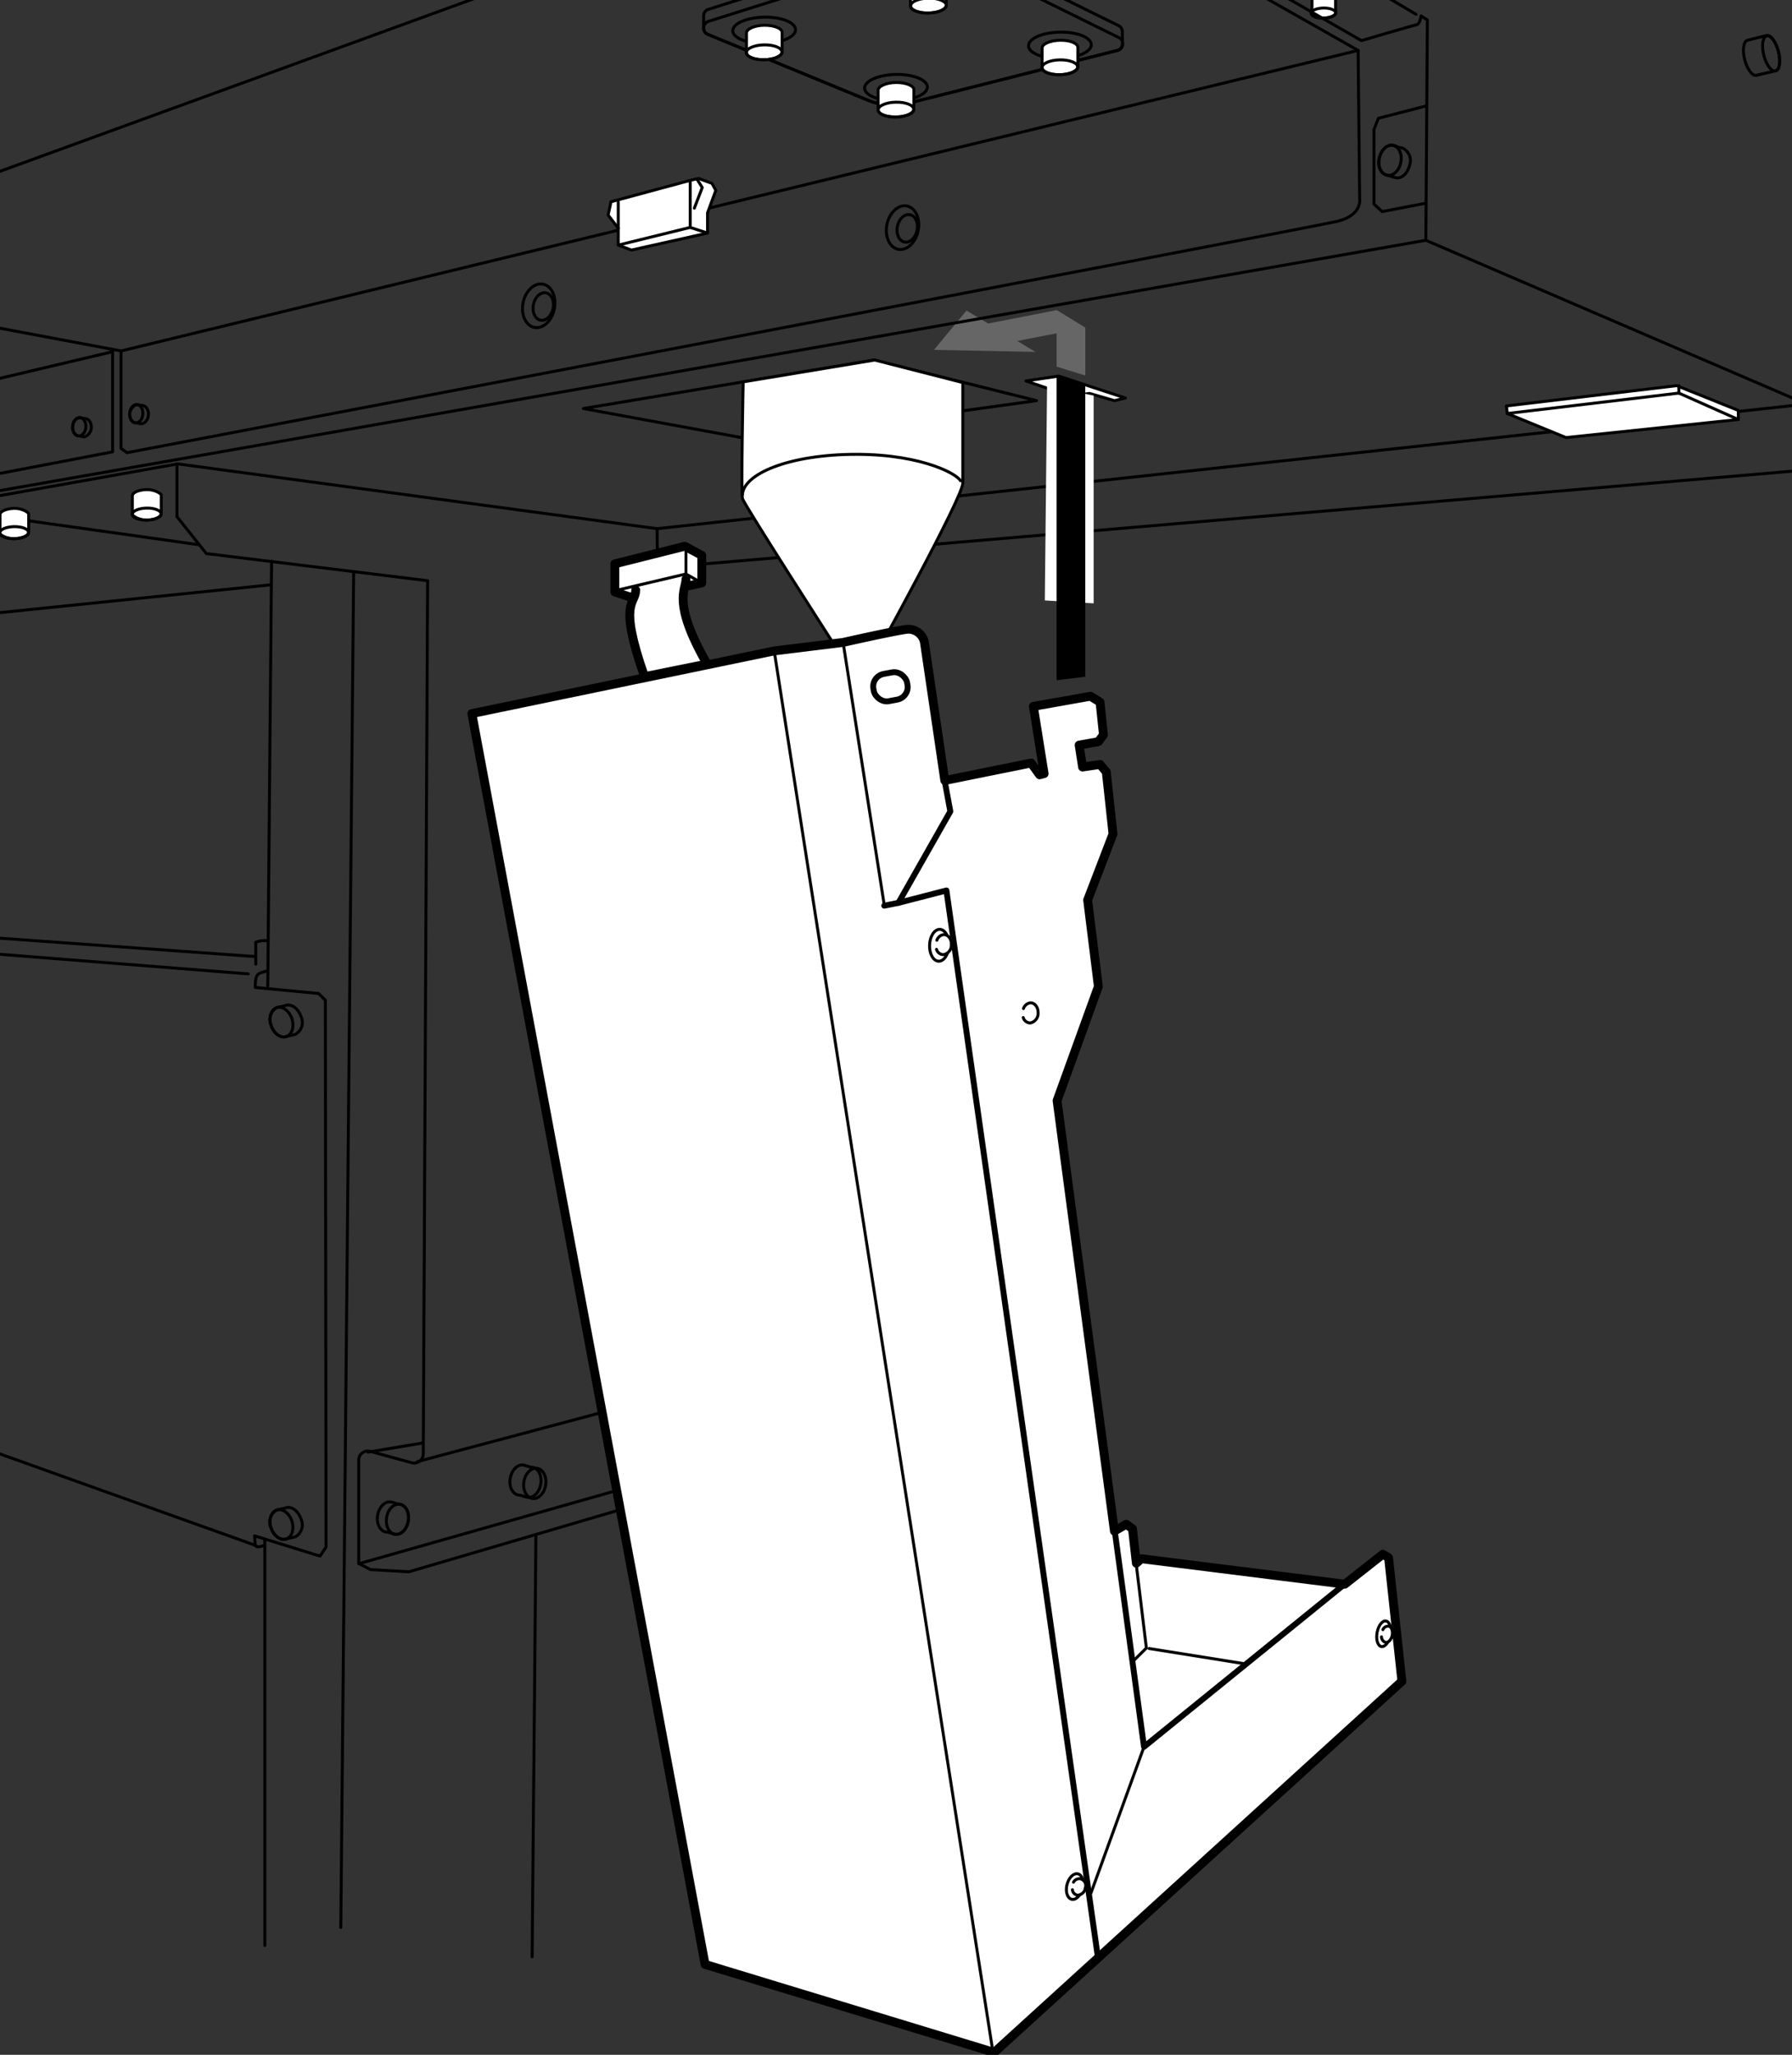 <svg id="レイヤー_1" data-name="レイヤー 1" xmlns="http://www.w3.org/2000/svg" xmlns:xlink="http://www.w3.org/1999/xlink" width="53.59mm" height="61.43mm" viewBox="0 0 151.91 174.13"><rect x="0" y="0" width="151.91" height="174.13" fill="#333333" stroke="none"/><defs><style>.cls-1,.cls-10,.cls-4,.cls-7{fill:none;}.cls-2{clip-path:url(#clip-path);}.cls-3{fill:#666;}.cls-10,.cls-4,.cls-5,.cls-6,.cls-7,.cls-8,.cls-9{stroke:#000;}.cls-10,.cls-4,.cls-5,.cls-9{stroke-linecap:round;}.cls-10,.cls-4,.cls-5,.cls-8,.cls-9{stroke-linejoin:round;}.cls-4,.cls-5,.cls-6,.cls-7,.cls-8{stroke-width:0.25px;}.cls-11,.cls-5,.cls-6,.cls-8,.cls-9{fill:#fff;}.cls-6,.cls-7{stroke-miterlimit:10;}.cls-9{stroke-width:0.75px;}.cls-10{stroke-width:0.5px;}</style><clipPath id="clip-path"><rect class="cls-1" width="151.91" height="174.13"/></clipPath></defs><g class="cls-2"><polygon class="cls-3" points="92 27.77 92 31.82 89.57 31.07 89.57 26.28 92 27.77"/><polygon class="cls-3" points="89.57 26.28 82.3 27.7 84.62 29.21 92 27.77 89.57 26.28"/><polygon class="cls-3" points="81.93 26.32 87.78 29.82 79.17 29.65 81.93 26.32"/><polyline class="cls-4" points="176.4 -19.47 176.02 -0.61 181.29 5.42 180.43 37.5 55.77 48.12"/><polyline class="cls-4" points="120.87 20.36 153.14 34.24 55.7 44.8 15.07 39.31 -3.21 42.57 -3.21 43.34 16.77 46.15"/><path class="cls-4" d="M60.05,1.81,78.2-3.91a3.55,3.55,0,0,1,2.66.2l14,6.9a.58.58,0,0,1-.11,1.08L77,8.75a5.4,5.4,0,0,1-3.39-.25L60,2.91A.59.59,0,0,1,60.05,1.81Z"/><path class="cls-4" d="M95.14,2.68a.56.56,0,0,0-.32-.51l-14-6.9a3.55,3.55,0,0,0-2.66-.2L60.05.79a.56.56,0,0,0-.4.51c0,.22,0,.86,0,1.06a.55.55,0,0,0,.35.55L73.58,8.5A5.4,5.4,0,0,0,77,8.75L94.71,4.27a.55.55,0,0,0,.43-.5C95.17,3.55,95.13,2.89,95.14,2.68Z"/><polygon class="cls-5" points="127.77 35.04 132.75 37.08 147.36 35.55 147.36 34.78 142.13 32.68 127.7 34.4 127.77 35.04"/><polyline class="cls-4" points="127.77 35.04 142.32 33.31 147.36 35.55"/><line class="cls-5" x1="142.32" y1="33.32" x2="142.32" y2="32.68"/><ellipse class="cls-4" cx="150.14" cy="4.51" rx="0.64" ry="1.53" transform="translate(3.51 37.11) rotate(-14.25)"/><path class="cls-4" d="M149.77,3l-1.63.41c-.34.09-.45.82-.24,1.64s.66,1.42,1,1.33L150.52,6c.34-.09.45-.82.24-1.64S150.11,2.94,149.77,3Z"/><ellipse class="cls-4" cx="117.83" cy="13.58" rx="1.29" ry="0.93" transform="translate(80.94 126.31) rotate(-78.45)"/><path class="cls-4" d="M117.57,14.84c.26.06.51.17.76.22.5.1,1-.38,1.17-1.08a1.16,1.16,0,0,0-.65-1.45c-.25,0-.5-.16-.76-.22-.5-.1-1,.38-1.17,1.08S117.07,14.74,117.57,14.84Z"/><ellipse class="cls-4" cx="11.55" cy="35.06" rx="0.78" ry="0.56" transform="translate(-24.29 43.9) rotate(-85.62)"/><path class="cls-4" d="M11.49,35.83c.16,0,.32.07.47.08.31,0,.58-.31.62-.73s-.19-.8-.5-.82c-.16,0-.31-.06-.47-.07s-.58.3-.61.73S11.19,35.81,11.49,35.83Z"/><ellipse class="cls-4" cx="6.72" cy="36.17" rx="0.78" ry="0.56" transform="translate(-29.86 40.1) rotate(-85.62)"/><path class="cls-4" d="M6.66,36.94c.15,0,.31.07.47.08s.58-.31.61-.73-.19-.8-.49-.82-.32-.06-.47-.07c-.31,0-.58.3-.62.73S6.35,36.92,6.66,36.94Z"/><ellipse class="cls-4" cx="44.93" cy="125.62" rx="1.29" ry="0.93" transform="matrix(0.16, -0.99, 0.99, 0.16, -86.22, 150.09)"/><path class="cls-4" d="M45.13,124.34c-.25,0-.51-.14-.76-.19-.51-.08-1,.43-1.12,1.13s.2,1.34.71,1.42c.25,0,.51.15.76.19.51.08,1-.42,1.12-1.13S45.64,124.42,45.13,124.34Z"/><ellipse class="cls-4" cx="33.69" cy="128.74" rx="1.29" ry="0.93" transform="translate(-98.76 141.63) rotate(-80.89)"/><path class="cls-4" d="M33.9,127.47c-.26,0-.51-.15-.77-.19-.5-.08-1,.43-1.12,1.13s.21,1.34.71,1.42c.26,0,.51.15.77.19.51.08,1-.43,1.12-1.13S34.4,127.55,33.9,127.47Z"/><ellipse class="cls-4" cx="23.86" cy="129.19" rx="0.93" ry="1.29" transform="translate(-39.82 14.28) rotate(-18.53)"/><path class="cls-4" d="M24.27,130.42c.25-.09.52-.11.77-.19a1.16,1.16,0,0,0,.47-1.52c-.23-.68-.81-1.1-1.29-.93-.25.08-.52.11-.77.19a1.17,1.17,0,0,0-.47,1.52C23.21,130.16,23.79,130.58,24.27,130.42Z"/><ellipse class="cls-4" cx="23.86" cy="86.62" rx="0.93" ry="1.29" transform="translate(-26.29 12.07) rotate(-18.53)"/><path class="cls-4" d="M24.27,87.84c.25-.08.52-.11.77-.19a1.15,1.15,0,0,0,.47-1.52c-.23-.67-.81-1.09-1.29-.93-.25.09-.52.11-.77.19A1.17,1.17,0,0,0,23,86.91C23.21,87.59,23.79,88,24.27,87.84Z"/><path class="cls-5" d="M113.22,1.08l0-1.14c0-.24-.47-.42-1-.41s-1,.22-1,.45l0,1.14c0,.23.47.42,1,.41S113.23,1.31,113.22,1.08Z"/><ellipse class="cls-4" cx="112.19" cy="1.1" rx="1.04" ry="0.43" transform="translate(0 2.24) rotate(-1.14)"/><path class="cls-5" d="M13.67,43.53c0-.14,0-1.41,0-1.56s-.56-.49-1.23-.48-1.22.25-1.22.53,0,1.42,0,1.56.56.5,1.23.49S13.67,43.82,13.67,43.53Z"/><ellipse class="cls-4" cx="12.44" cy="43.56" rx="1.22" ry="0.51" transform="translate(-0.87 0.26) rotate(-1.14)"/><path class="cls-5" d="M2.43,45.12c0-.14,0-1.42,0-1.56s-.56-.5-1.23-.48S0,43.33,0,43.61,0,45,0,45.17s.56.5,1.23.48S2.43,45.4,2.43,45.12Z"/><ellipse class="cls-4" cx="1.2" cy="45.14" rx="1.22" ry="0.51" transform="translate(-0.9 0.03) rotate(-1.14)"/><ellipse class="cls-4" cx="89.85" cy="3.83" rx="2.66" ry="1.11" transform="translate(-0.06 1.79) rotate(-1.14)"/><path class="cls-5" d="M91.37,5.67l0-1.66c0-.35-.69-.62-1.52-.6s-1.51.31-1.51.66l0,1.66c0,.35.69.62,1.52.6S91.37,6,91.37,5.67Z"/><ellipse class="cls-4" cx="89.85" cy="5.7" rx="1.51" ry="0.63" transform="translate(-0.1 1.79) rotate(-1.14)"/><path class="cls-5" d="M80.21.44l0-1.65c0-.35-.69-.62-1.53-.6s-1.51.31-1.5.66l0,1.65c0,.35.69.62,1.53.6S80.22.79,80.21.44Z"/><ellipse class="cls-4" cx="78.7" cy="0.47" rx="1.51" ry="0.63" transform="translate(0.01 1.57) rotate(-1.14)"/><ellipse class="cls-4" cx="64.78" cy="2.56" rx="2.66" ry="1.11" transform="translate(-0.04 1.29) rotate(-1.14)"/><path class="cls-5" d="M66.3,4.4l0-1.66c0-.34-.69-.61-1.52-.6s-1.51.32-1.5.66l0,1.66c0,.35.69.62,1.53.6S66.3,4.75,66.3,4.4Z"/><ellipse class="cls-4" cx="64.78" cy="4.43" rx="1.51" ry="0.63" transform="translate(-0.08 1.29) rotate(-1.14)"/><ellipse class="cls-4" cx="75.95" cy="7.41" rx="2.66" ry="1.11" transform="translate(-0.13 1.52) rotate(-1.14)"/><path class="cls-5" d="M77.47,9.25l0-1.66c0-.34-.7-.61-1.53-.6s-1.51.32-1.5.67l0,1.65c0,.35.69.62,1.53.6S77.48,9.6,77.47,9.25Z"/><ellipse class="cls-4" cx="75.95" cy="9.28" rx="1.51" ry="0.63" transform="translate(-0.17 1.52) rotate(-1.14)"/><polyline class="cls-4" points="120.81 9 116.85 10.02 116.47 10.97 116.47 17.29 117.17 17.93 120.81 17.23"/><line class="cls-4" x1="92.4" y1="-15.13" x2="120.04" y2="1.21"/><path class="cls-4" d="M82.13-14.43l33,18.7.13,12.58s.25,1.4-1.92,1.91S10.77,38.36,10.77,38.36L10.26,38V29.74l-34.35-6.45-5.23-6.12"/><polyline class="cls-4" points="-6.15 33.51 9.55 29.8 9.55 38.29 -6.15 41.29 -6.15 33.51 -29.38 29.93"/><line class="cls-4" x1="10.26" y1="29.74" x2="115.13" y2="4.27"/><polygon class="cls-5" points="51.74 17.36 51.55 18.22 52.41 19.34 52.41 20.77 53.53 21.19 59.98 19.75 59.98 18.03 60.68 16.14 60.36 15.54 59.21 15.12 58.64 15.25 51.78 17.1 51.74 17.36"/><polyline class="cls-4" points="59.09 15.19 59.53 15.89 58.86 17.64"/><polyline class="cls-4" points="58.51 15.31 58.51 19.27 59.98 19.75"/><line class="cls-4" x1="58.51" y1="19.27" x2="52.41" y2="20.77"/><line class="cls-4" x1="52.41" y1="19.34" x2="52.41" y2="17.1"/><ellipse class="cls-4" cx="76.51" cy="19.28" rx="1.87" ry="1.35" transform="translate(42.3 90.39) rotate(-78.45)"/><ellipse class="cls-4" cx="76.9" cy="19.35" rx="1.18" ry="0.85" transform="translate(42.55 90.82) rotate(-78.45)"/><ellipse class="cls-4" cx="45.66" cy="25.91" rx="1.87" ry="1.35" transform="translate(11.14 65.46) rotate(-78.45)"/><ellipse class="cls-4" cx="46.04" cy="25.97" rx="1.18" ry="0.85" transform="translate(11.39 65.88) rotate(-78.45)"/><polygon class="cls-4" points="63.87 37.27 87.87 33.95 74.05 30.51 49.45 34.62 63.87 37.27"/><path class="cls-6" d="M63,32.36s-.19,9.38-.06,9.89S71.21,55.4,71.21,55.4v4s.26.7,1.6,1.41,1.4-.26,1.4-.26v-5s7.41-13.41,7.41-14.62V32.42l-7.47-1.91Z"/><path class="cls-7" d="M62.93,42c0-1.82,3.93-3.5,9.67-3.5s8.86,1.82,8.86,2.35"/><path class="cls-7" d="M71.26,55.59c0-.86,2.95-.84,2.95-.06"/><path class="cls-7" d="M71.66,59.65c-.19-.42.54-.42,1.44.12s1.08,1.12.44.86"/><polygon class="cls-8" points="86.97 32.28 90.74 33.57 92.36 33.34 94.48 33.95 95.4 33.73 89.75 31.87 86.97 32.28"/><line class="cls-8" x1="-24.09" y1="23.29" x2="78.43" y2="-14.05"/><path class="cls-4" d="M15,39.51v4.27l2.49,3.13,18.76,2.3-.37,74a.78.78,0,0,1-1,.74L31.41,123a.77.77,0,0,0-1,.75v8.75l1,.51,3.25.19L83,119"/><line class="cls-4" x1="30.43" y1="132.51" x2="70.45" y2="121.15"/><line class="cls-4" x1="31.19" y1="123.06" x2="35.79" y2="122.29"/><path class="cls-4" d="M55.7,44.8l1,72a1.75,1.75,0,0,1-1.31,1.73l-20,5.33"/><line class="cls-4" x1="22.7" y1="83.55" x2="23.02" y2="47.55"/><line class="cls-4" x1="29.98" y1="48.57" x2="28.89" y2="163.34"/><line class="cls-4" x1="22.45" y1="130.46" x2="22.45" y2="164.87"/><line class="cls-4" x1="45.43" y1="130.15" x2="45.11" y2="165.83"/><line class="cls-4" x1="21.68" y1="130.97" x2="-39.66" y2="109.02"/><path class="cls-4" d="M22.64,82.27c-.77.26-1,.13-1,1.41l5.36.51.58.57.06,46.34-.51.77-5.55-1.72.06.82s.13.26.7,0"/><line class="cls-4" x1="21.04" y1="82.53" x2="-42.09" y2="77.55"/><line class="cls-4" x1="-41.38" y1="76.53" x2="21.62" y2="81.06"/><path class="cls-4" d="M21.68,81.7V79.85a2.19,2.19,0,0,1,1-.13"/><line class="cls-4" x1="22.93" y1="49.56" x2="-34.9" y2="55.5"/><path class="cls-4" d="M-40.89,48.75,120.87,20.36,121,1.69l-.54-.35s-.07.7-.39.76-4.66,1.34-4.66,1.34L83.72-14.75"/><path class="cls-9" d="M91.77,65l-.29-1.86,1.63-.29.43-.58-.29-2.77L92.44,59l-4.84.86.91,5.7-.38.1-.72-1-7.32,1.48L78.36,54.4a1.39,1.39,0,0,0-1.58-1.06c-1.29.19-5.31,1.1-5.31,1.1l-5.84.72L40,60.47l19.77,106,24.51,7.46,34.56-31.45L117.71,132l-.48-.29L114,134.25l-17.24-2.16-.43.38L96,129.55l-.53-.38-1,.58L89.61,93.27l3.5-9.67-.91-7.33,2.15-5.6-.57-5.26-.53-.63Z"/><polyline class="cls-10" points="80.08 66.17 80.56 68.76 76.16 76.51 80.23 75.46 93.06 165.79"/><polyline class="cls-10" points="113.98 134.25 96.98 148.03 94.5 129.75"/><polyline class="cls-4" points="96.31 132.47 97.18 139.66 96.17 140.66"/><line class="cls-4" x1="97.41" y1="139.7" x2="105.55" y2="141"/><ellipse class="cls-5" cx="117.31" cy="138.47" rx="1.1" ry="0.57" transform="translate(-39.71 229.47) rotate(-79.83)"/><path class="cls-5" d="M117.23,138.1a.47.47,0,0,1,.46-.29c.25,0,.4.39.33.76s-.32.65-.57.61a.5.5,0,0,1-.34-.47"/><ellipse class="cls-5" cx="91.11" cy="159.87" rx="1.11" ry="0.68" transform="translate(-86.07 209.54) rotate(-75.98)"/><path class="cls-5" d="M91,159.5a.58.58,0,0,1,.55-.29A.59.59,0,0,1,92,160a.68.68,0,0,1-.68.6.51.51,0,0,1-.41-.46"/><ellipse class="cls-5" cx="79.62" cy="80.1" rx="1.35" ry="0.82" transform="translate(-3.69 156.36) rotate(-87.64)"/><path class="cls-5" d="M79.42,79.68A.71.71,0,0,1,80,79.2c.36,0,.65.34.65.81a.83.83,0,0,1-.66.89.62.62,0,0,1-.6-.45"/><line class="cls-4" x1="96.98" y1="148.03" x2="92.48" y2="160.43"/><line class="cls-4" x1="65.63" y1="55.16" x2="84.14" y2="173.69"/><path class="cls-5" d="M86.76,85.47a.73.73,0,0,1,.59-.49c.36,0,.65.35.65.82a.83.83,0,0,1-.66.89.63.63,0,0,1-.6-.46"/><line class="cls-10" x1="76.16" y1="76.51" x2="74.96" y2="76.75"/><line class="cls-4" x1="71.47" y1="54.44" x2="74.96" y2="76.7"/><rect class="cls-10" x="74.03" y="57.03" width="2.9" height="2.35" rx="1.08" transform="translate(-9.46 14.96) rotate(-10.66)"/><polygon class="cls-9" points="52.12 50.17 52.12 47.78 58.05 46.29 59.49 47.06 59.49 49.4 53.6 50.65 52.12 50.17"/><path class="cls-9" d="M53.89,50c0,1.24-1.53.86.75,7.34l5.3-1.07c-3-5.24-1.79-6.27-1.79-7.18"/><polyline class="cls-4" points="52.07 50.07 58.15 48.64 59.49 49.4"/><line class="cls-4" x1="58.15" y1="48.64" x2="58.15" y2="46.44"/><polygon class="cls-11" points="88.76 32.7 92.71 33.52 92.71 51.13 88.57 50.88 88.76 32.7"/><polygon points="92 32.54 92 57.35 89.57 57.64 89.57 31.79 92 32.54"/></g></svg>